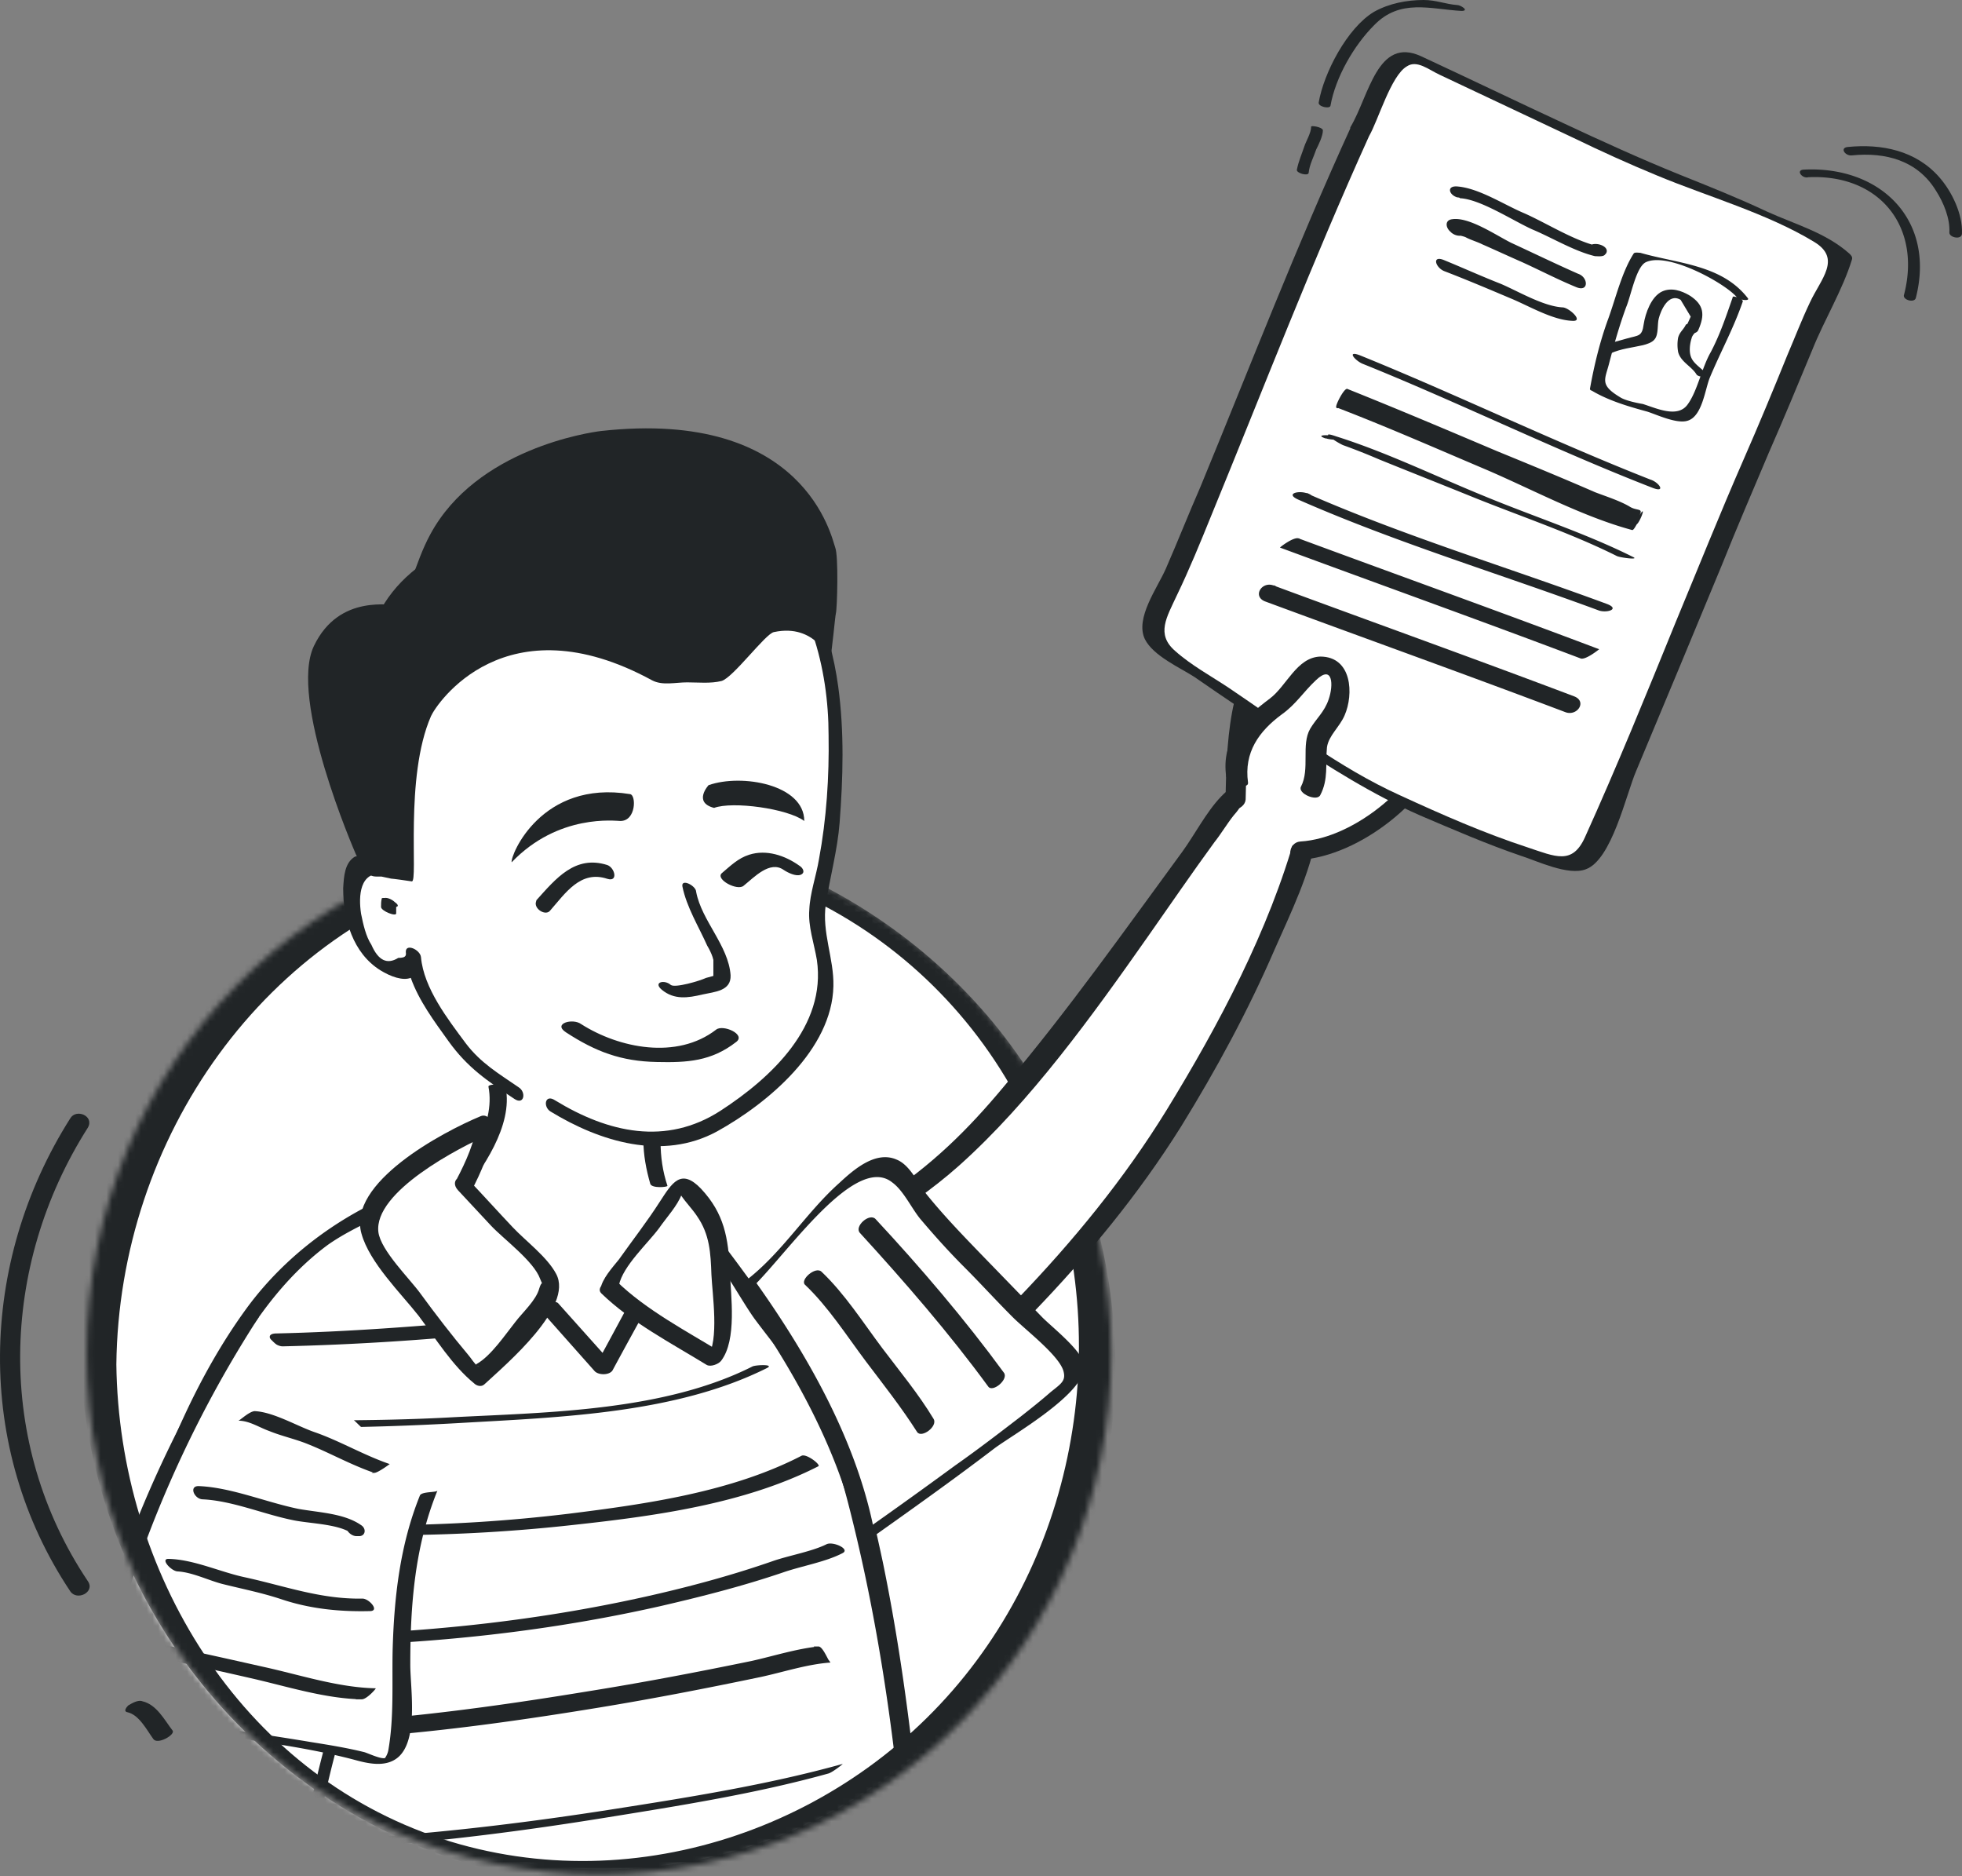 <svg width="341" height="326" viewBox="0 0 341 326" fill="none" xmlns="http://www.w3.org/2000/svg"><rect x="0" y="0" width="341" height="326" fill="#808080" stroke="none"/><path d="M104.74 324.826c-47.88 0-86.695-40.122-86.695-89.614 0-49.493 38.815-89.614 86.695-89.614 47.88 0 86.695 40.121 86.695 89.614 0 49.492-38.815 89.614-86.695 89.614z" fill="#fff"/><mask id="a" maskUnits="userSpaceOnUse" x="15" y="144" width="179" height="182"><ellipse rx="89.03" ry="90.49" transform="matrix(-1 0 0 1 104.086 235.2)" fill="#ffffff"/></mask><g mask="url(#a)"><path d="M11.094 415.021c-.42-39.149-5.873-64.316 3.775-109.758 19.015-88.505 45.441-92 51.034-95.356 5.872-3.496 4.055-2.517 10.346-4.195l28.524 31.879 14.401-26.286c-.839-.14-.699-.559 0 0 3.775 3.216 10.347 13.283 20.693 26.845 5.173 6.991 15.66 31.04 20.274 104.725 4.194 68.231-1.119 53.271-1.119 70.888 0 2.936-110.177 24.468-139.679 12.584" fill="#fff"/><path d="M12.912 414.882c-.42-27.545-3.496-54.949-.56-82.354 2.936-28.103 10.067-57.325 21.532-83.332 5.313-12.024 12.304-24.888 23.07-32.857 2.377-1.678 4.894-2.936 7.41-4.195.7-.419 1.539-.699 2.238-.979 1.538-.838 2.936-1.957 4.614-2.656.56-.28 4.754-1.678 3.915-1.958 1.538.42 4.334 4.894 5.313 6.013 3.216 3.635 6.432 7.13 9.647 10.766 4.475 5.033 8.81 9.927 13.283 14.96.699.699 2.517.699 3.076-.14 4.754-8.808 9.648-17.477 14.402-26.285.279-.56.279-1.119-.42-1.538-.14-.14-.419-.14-.559-.28-1.398-.699-4.195.979-2.377 1.957 5.453 2.657 10.207 12.304 13.562 17.058 3.216 4.335 6.712 8.389 9.368 13.143 3.636 6.712 5.873 14.402 7.69 21.812 8.809 35.514 10.766 73.265 11.745 109.618.28 8.669.699 17.617-.839 26.286-.559 3.635-1.817 7.271-1.678 10.906.14 3.076.28 2.656-2.936 3.495-3.635 1.119-7.41 1.818-11.185 2.657-12.165 2.656-24.469 4.754-36.773 6.571-15.94 2.377-31.878 4.195-47.958 4.894-12.304.559-26.286 1.398-38.17-3.076-1.678-.559-3.775 1.398-1.678 2.237 9.927 3.775 21.392 3.775 32.019 3.635 15.38-.279 30.76-1.817 45.86-3.775 13.563-1.817 27.125-3.915 40.687-6.571 4.894-.979 9.788-1.958 14.681-3.216 2.098-.559 5.733-.839 7.551-2.237 2.656-2.097 1.678-7.69 2.377-11.046 1.118-5.732 1.677-11.465 1.817-17.337.28-19.855-1.118-39.989-2.796-59.843-1.538-18.736-3.635-37.471-7.41-55.788-2.098-9.787-4.475-19.994-9.089-29.082-2.377-4.614-5.872-8.669-8.808-12.723-3.076-4.195-6.152-8.529-9.228-12.584-1.678-2.237-3.636-5.453-6.292-6.711-1.398-.7-4.195.978-2.377 1.957-.14-.14.419-1.957-.42-.14a17.813 17.813 0 01-1.538 2.797l-5.033 9.228c-2.377 4.334-4.754 8.808-7.131 13.143.979 0 1.958-.14 3.076-.14l-28.523-31.879c-.42-.559-1.398-.559-1.957-.419-13.143 3.495-25.308 11.605-33.277 22.51-8.67 11.885-14.402 25.867-19.016 39.849-7.83 23.35-13.422 48.098-15.24 72.706-1.957 25.167.839 50.474 1.258 75.642-.419 1.258 3.076.978 3.076-.699z" fill="#212527"/><path d="M49.125 233.957c12.444-.28 25.167-1.119 37.611-2.377 2.237-.28.28-2.377-1.258-2.237-12.444 1.118-25.028 2.097-37.612 2.377-2.237.139-.14 2.237 1.259 2.237zM41.155 247.519c2.796 1.398 8.11.559 11.045.559 9.508 0 18.876-.28 28.384-.839 17.197-.979 37.052-1.678 52.711-9.508 1.399-.699-1.957-.559-2.516-.279-15.241 7.69-35.095 7.969-51.733 8.808-7.41.42-14.96.559-22.371.559-3.076 0-9.648.979-12.165-.279-.978-.42-3.635.839-3.355.979zM38.778 265.275c20.274 2.098 40.687 1.958 60.821-.279 14.122-1.538 29.782-3.635 42.645-10.207.419-.28-2.097-2.237-2.936-1.818-12.164 6.292-26.985 8.39-40.408 10.067a276.02 276.02 0 01-62.639.42c-.699-.14 1.678 1.678 2.517 1.817zM35.143 285.829c26.705.979 53.55-.839 79.557-6.711 7.27-1.678 14.401-3.496 21.392-5.872 3.216-1.119 7.41-1.818 10.347-3.356 1.398-.699-1.678-2.097-2.797-1.538-2.517 1.258-6.571 1.957-9.368 2.936-6.431 2.237-13.003 4.055-19.574 5.593-26.286 6.152-53.271 7.969-80.117 7.131-2.237-.28-1.118 1.677.56 1.817zM31.228 302.048c24.328 1.678 48.937-1.398 72.846-5.313 9.367-1.538 18.735-3.355 28.103-5.313 3.915-.839 8.11-2.237 12.164-2.517-.279 0-1.258-2.796-2.097-2.796h-.839c.28 0 1.119 2.796 2.098 2.796h.838c-.699-.978-1.398-1.957-2.097-2.796-3.915.419-7.83 1.678-11.605 2.517-9.507 1.957-19.015 3.775-28.663 5.313-23.909 3.915-48.517 6.991-72.845 5.313.42 0 1.118 2.796 2.097 2.796zM21.44 321.483c27.964 1.538 55.928-1.118 83.612-5.593 13.003-2.097 26.286-4.194 38.87-7.69.699-.139 2.796-1.817 2.517-1.677-13.004 3.635-27.125 5.872-40.548 7.969-26.985 4.195-54.39 6.712-81.654 5.174-.979-.14-2.517 1.817-2.797 1.817zM20.881 341.337c19.994-.419 40.128-2.516 59.982-4.474 14.541-1.398 28.943-3.076 43.344-5.592 9.368-1.678 19.855-3.077 28.244-7.83.978-.56-1.119-3.216-2.377-2.517-8.389 4.754-19.155 6.152-28.523 7.69-14.122 2.377-28.384 4.055-42.645 5.593-19.715 1.957-39.569 4.054-59.423 4.474-1.678-.14.14 2.656 1.398 2.656z" fill="#212527"/><path d="M67.646 271.628c-9.782 28.742-15.458 51.566-15.216 62.918.241 13.888 6.642 49.151 7.366 51.807.846 2.778 3.502 16.907 4.348 21.134.241 1.328.966 3.744.966 4.951.12 2.174-1.69 3.261-2.657 3.986-1.69 1.328-5.917 1.449-7.97 1.69-2.174.363-28.742-49.271-28.742-94.195 0-23.187 3.26-52.533 7.97-67.628 4.83-15.096 43.717-13.405 33.935 15.337z" fill="#fff"/><path d="M66.197 271.87c-5.314 15.82-10.507 31.76-13.526 48.184-1.932 10.144-1.57 19.443-.362 29.708 2.415 19.564 6.4 39.007 10.506 58.208.242 1.208.846 2.657.846 3.865-.121 3.623-3.261 4.589-6.28 4.951-2.174.241-1.69.483-3.02-.845-2.294-2.174-3.743-6.401-5.192-9.058-6.16-12.318-11.11-25.36-14.975-38.523-9.42-32.486-8.453-66.662-2.174-99.751 1.087-5.555 1.691-13.405 6.522-17.149 3.743-2.898 9.057-3.743 13.767-3.26 13.042 1.208 17.631 12.076 13.888 23.67-.484 1.569 2.415.845 2.777-.363 2.898-9.299 1.57-19.322-8.091-23.669-7.125-3.261-16.786-2.657-23.307 1.932-3.382 2.415-4.952 5.555-6.039 9.419-2.294 8.212-3.623 16.787-4.71 25.24-2.415 18.96-3.864 38.524-1.328 57.483 2.295 17.632 7.488 34.901 14.25 51.446a226.202 226.202 0 007.97 17.39c1.208 2.174 2.778 6.763 5.073 8.091 2.536 1.57 7.85-.121 10.265-1.57 4.951-3.14 2.898-7.729 1.932-12.559-1.932-9.903-4.348-19.685-6.038-29.708-2.536-14.371-6.16-29.95-5.193-44.562 1.328-20.047 8.695-40.094 15.095-58.933.725-1.57-2.173-.845-2.656.363z" fill="#212527"/><path d="M43.329 229.117C22.505 260.8 14.2 297.083 16.372 297.466c15.587 2.81 40.115 5.621 48.42 8.304 9.71 3.322.127-24.401 9.581-46.503" fill="#fff"/><path d="M41.796 229.5c-10.86 16.863-19.419 35.388-24.785 54.679-.766 2.683-3.96 10.604-2.427 13.287.767 1.533 5.621 1.405 7.282 1.66 4.727.767 9.582 1.406 14.309 2.172 8.432 1.278 16.991 2.3 25.295 4.472 2.3.638 5.366 1.405 7.538-.256 3.833-2.938 2.3-12.137 2.3-16.225 0-10.348.766-20.568 4.726-30.278-.127.383-2.81.128-3.066.894-3.45 8.56-4.471 17.631-4.727 26.829-.127 5.877.256 11.754-.766 17.503a3.487 3.487 0 01-.894 1.66c.766-.127.894-.255.255-.383-.766.128-2.683-.766-3.45-1.022-3.066-.766-6.26-1.277-9.453-1.789-8.432-1.405-16.864-2.555-25.296-3.832-1.66-.256-9.965-.639-10.731-1.917-.383-.638-.128-1.916 0-2.555.383-5.11 2.172-10.348 3.577-15.203 5.493-17.758 13.414-34.749 23.507-50.335-.256.128-2.683 0-3.194.639z" fill="#212527"/><path d="M24.804 287.501a972.29 972.29 0 0118.652 4.089c6.26 1.405 12.904 3.577 19.42 3.704.766-.638 1.66-1.277 2.427-1.916H64.28c-.895 0-2.556 1.916-2.428 1.916h1.022c.895 0 2.555-1.916 2.428-1.916-6.516-.128-13.031-2.299-19.42-3.705-6.26-1.405-12.52-2.81-18.652-4.088-.894-.128-2.81 1.916-2.427 1.916zM30.809 273.065c2.555.128 5.366 1.533 7.793 2.172 3.577.894 6.899 1.533 10.348 2.683 4.982 1.661 10.093 2.172 15.33 2.044 1.79 0-.127-2.172-1.277-2.172-7.282.128-13.414-2.172-20.44-3.705-4.217-.894-8.816-3.066-13.16-3.194-1.66-.127.256 2.044 1.406 2.172zM35.28 260.545c5.11.255 10.476 2.555 15.459 3.577 2.81.639 7.92.639 10.348 2.3.127-.639.383-1.278.51-1.917h-.383c-2.044-.128-.894 2.3.64 2.428h.383c1.277.127 1.532-1.278.51-1.917-2.938-2.044-7.282-2.172-10.859-2.81-5.621-1.15-11.625-3.705-17.247-3.961-1.916-.128-.894 2.3.64 2.3zM41.413 246.875c1.916 0 3.577 1.15 5.365 1.789 2.172.894 4.6 1.405 6.771 2.299 3.833 1.533 7.41 3.578 11.498 4.983l2.683-1.533h-.51c-.895 0-2.428 1.661-2.684 1.533h.511c.64 0 2.683-1.533 2.683-1.533-4.471-1.533-8.56-3.961-12.903-5.494-3.066-1.022-7.282-3.577-10.604-3.705-1.022.128-2.555 1.661-2.81 1.661z" fill="#212527"/><path d="M20.223 237.099c.44 35.866 21.373 70.853 56.507 82.418 34.109 11.126 71.878-2.489 92.959-30.888 20.933-28.108 23.715-67.487 6.88-98.229-18.006-32.938-55.922-49.48-92.227-39.379-38.5 10.394-63.68 46.845-64.119 86.078 0 1.757-6.441-1.171-6.441-3.074.439-38.648 24.447-74.806 61.923-86.664 34.988-10.979 73.635 2.342 96.765 30.157 24.886 30.01 28.546 74.074 8.344 107.451-19.909 32.791-59.435 49.48-96.618 39.672-40.99-10.833-69.829-48.456-70.268-90.763-.146-1.61 6.295 1.171 6.295 3.221z" fill="#212527"/></g><path d="M132.989 222.534s27.439-16.493 32.109-20.871c10.509-10.071 32.839-39.553 34.299-41.888 1.459-2.627 10.362-14.45 12.989-18.098.73-1.022 2.19-3.357 3.065-4.233 1.606-1.605 3.649-1.022 5.109-.876 2.189.292 5.4 3.503 7.151 4.817 1.898 1.459-16.93 56.045-51.375 87.717-11.822 10.946-20.579 19.411-28.752 26.271-.146-.146-6.276-22.477-14.595-32.839z" fill="#fff"/><path d="M134.448 223.555c10.801-6.421 22.769-12.551 32.255-21.017 12.406-11.092 23.207-26.125 32.84-39.844 3.794-5.4 7.589-10.947 11.53-16.347 1.167-1.459 2.189-3.211 3.357-4.67 2.481-2.773.291-2.335 5.692-2.335 1.021 0 4.962-.876 5.692 1.167.438 1.168-.292 2.919-.584 4.379-4.67 16.784-13.428 33.277-22.477 48.018-14.741 23.936-35.466 43.201-56.775 61.299l3.065 1.752c-3.211-11.53-7.443-23.644-14.741-33.131-.438-.584-3.794-2.044-2.627-.584 7.006 9.195 11.092 21.163 14.157 32.255.292.73 2.336 2.481 3.065 1.752 21.163-17.806 41.597-36.926 56.338-60.424 6.13-9.925 11.676-20.142 16.346-30.942 2.773-6.276 6.13-13.136 7.298-19.995.729-4.379-2.919-6.568-6.86-8.465-8.465-4.087-12.26 5.692-16.492 11.53-10.071 13.719-19.85 27.584-30.942 40.72-6.422 7.736-12.698 13.865-21.163 19.412-7.152 4.67-14.449 9.049-21.747 13.573-.876.292 1.898 2.335 2.773 1.897z" fill="#212527"/><path d="M215.013 139.488c.146 0-.292-4.963.73-8.758.584-.875 1.459-19.557 7.152-14.157.291.292 1.605 11.822 7.151 3.649 5.546-8.027 18.682-6.568 19.995-5.108 5.984 6.713-.729 17.952-2.189 19.265-.875.876-8.027 8.465-14.157 11.822-1.606.876-4.67 1.752-7.59 1.752" fill="#fff"/><path d="M216.496 138.935c.146-4.524 0-16.638 3.065-20.579 2.189-2.773 1.897 2.919 3.503 4.671 1.459 1.605 3.065 1.751 5.108.729 1.606-.875 2.481-2.773 3.795-4.086 2.481-2.482 5.692-3.649 9.195-4.087 1.751-.146 5.108-.584 6.714.438 3.211 2.043 2.773 7.589 1.897 10.508-2.773 9.487-14.157 19.12-23.79 19.704-2.043.146-2.481 3.357-.146 3.211 10.654-.73 22.476-10.363 26.417-20.433 1.752-4.379 3.065-12.26-1.751-15.617-3.357-2.335-9.779-1.314-13.282-.292-2.481.73-4.67 1.897-6.568 3.503-1.167 1.021-2.627 4.232-4.232 3.794-1.752-.437-1.314-1.897-1.898-3.356-1.021-2.336-2.335-4.379-5.4-2.919-6.13 2.919-5.984 19.703-6.13 25.249-.146 2.189 3.357 1.46 3.503-.438z" fill="#212527"/><path d="M150.468 215.343c.591.275 1.033.408 1.625.683z" fill="#fff"/><path d="M150.586 214.174c.592.276 1.033.41 1.625.685.738.272 1.632.977 1.506 1.854-.125.878-1.298.763-1.743.484-.591-.276-1.033-.41-1.625-.686-.737-.271-1.632-.976-1.506-1.853-.021-.874 1.152-.759 1.743-.484zM166.79 219.744c.591.276 1.032.41 1.624.685.591.275-.853 1.041-.995 1.191-.578.306-1.593.624-2.184.349-.592-.276-1.033-.409-1.624-.685-.592-.275.852-1.041.994-1.191.578-.306 1.447-.62 2.185-.349z" fill="#212527"/><path d="M150.539 266.706s38.13-26.684 36.477-28.536c-11.883-13.684-24.579-24.722-30.044-33.035-6.379-9.893-18.009 11.564-27.209 18.371 0 0 17.248 24.043 20.776 43.2z" fill="#fff"/><path d="M171.747 240.93c-6.805-9.299-14.477-18.138-22.289-26.681-1.051-1.138 1.671-3.544 2.722-2.406 7.809 8.398 15.485 17.382 22.29 26.681.905 1.142-1.964 3.552-2.723 2.406zM159.393 248.84c-2.737-4.303-5.905-8.303-8.927-12.306-3.325-4.434-6.518-9.454-10.56-13.284-.898-.851 1.825-3.258 2.873-2.265 4.042 3.831 7.235 8.851 10.56 13.284 3.022 4.004 6.336 8 8.927 12.306.762 1.293-2.114 3.411-2.873 2.265z" fill="#212527"/><path d="M150.661 265.682a990.009 990.009 0 0015.389-11.057c3.885-2.728 7.62-5.599 11.355-8.469 1.723-1.359 3.446-2.717 5.165-4.221 1.866-1.509 2.733-1.969 2.253-3.706-.797-2.75-6.756-7.259-8.855-9.39-2.847-2.841-5.551-5.832-8.398-8.673-2.697-2.699-5.252-5.548-7.66-8.401-1.507-1.855-2.896-4.881-4.831-6.288-6.86-5.505-19.977 14.971-25.435 19.2.418-.887.839-1.627 1.257-2.513 9.23 12.88 17.777 27.82 20.926 43.341.174 1.162-2.405 3.418-2.576 2.402-3.149-15.521-11.546-30.319-20.627-43.057-.605-.859.683-2.06 1.257-2.513 6.175-4.832 10.255-11.649 15.985-16.76 2.433-2.253 6.3-5.71 9.996-4.059 2.364.958 3.759 4.275 5.266 6.131 3.014 3.712 6.314 7.124 9.613 10.537l10.347 10.662c1.65 1.706 7.313 6.077 7.372 8.554.114 4.81-12.587 12.003-15.605 14.271-7.327 5.592-14.808 10.895-22.288 16.199-2.015 1.366-.915-1.58.094-2.19zM241.016 129.459c.584-.584.875-1.46 1.313-2.189.73-1.168 1.606-2.044 2.481-2.919 2.19-2.19 4.379-4.671 6.422-7.006.73-.876 3.649 1.168 3.211 1.751-2.189 2.336-4.232 4.671-6.422 7.006-.875.876-1.751 1.605-2.335 2.627-.438.73-.876 1.752-1.459 2.481-.73.876-3.795-1.167-3.211-1.751zM237.075 124.059c2.481-2.773 4.525-5.838 7.006-8.611.584-.73 3.503 1.167 3.357 1.459-2.482 2.773-4.525 5.838-7.006 8.611-.584.584-3.503-1.313-3.357-1.459z" fill="#212527"/><path d="M236.345 22.769c-.875 1.751-15.179 36.78-16.2 38.823-1.022 2.043-15.179 36.926-16.201 38.969-1.021 2.043-4.962 9.341-2.919 11.092 1.46 1.314 23.352 16.055 25.25 17.077 1.313.729 6.568 4.962 8.319 5.984 2.335 1.313 37.947 18.389 41.012 14.449 1.46-1.898 28.023-66.408 29.045-68.597 1.021-2.044 11.384-27.147 12.405-29.19 1.022-2.19 3.065-4.963 3.357-7.298-2.627-2.773-7.151-3.503-10.362-5.254-5.4-2.773-23.061-9.633-26.125-10.947-2.336-1.021-35.613-16.784-37.802-17.806-1.022-.438-1.459-1.022-2.627-.292-1.168.73-5.546 10.363-7.152 12.99z" fill="#fff"/><path d="M237.951 23.644c-9.779 21.6-18.39 43.931-27.439 65.97-1.897 4.67-3.795 9.34-5.984 13.865-1.751 3.795-3.649 6.714-.292 9.633 2.773 2.481 6.276 4.379 9.341 6.422 9.779 6.568 19.12 13.865 29.774 18.682 7.298 3.357 14.595 6.567 22.185 9.049 4.816 1.605 7.735 3.065 9.924-1.752 5.546-12.26 10.655-24.812 15.763-37.363 3.941-9.487 7.735-18.974 11.822-28.315 2.627-5.984 5.108-11.968 7.59-18.098 1.313-3.065 2.481-6.13 3.94-9.195 1.898-4.086 5.546-7.59.73-10.508-8.173-4.963-18.536-7.882-27.293-11.53-4.962-2.044-9.779-4.233-14.595-6.568l-23.206-10.947c-1.898-.875-3.941-2.627-5.692-1.46-2.773 1.606-4.963 9.342-6.568 12.115-.584 1.022-3.795-.73-3.211-1.606 3.211-5.4 4.67-15.762 12.26-12.26 8.173 3.795 16.346 7.736 24.52 11.53 6.859 3.212 13.573 6.277 20.433 9.05 5.108 2.043 10.216 4.086 15.179 6.421 4.816 2.19 10.216 3.65 14.303 7.298.292.292.584.584.438 1.022-1.606 5.254-4.817 10.508-6.86 15.617-2.481 5.983-4.962 11.967-7.589 17.952-2.773 6.567-5.547 12.99-8.174 19.557-4.962 11.968-9.924 23.936-14.887 35.758-1.751 4.087-4.232 15.471-8.757 17.076-3.065 1.168-8.465-1.459-11.238-2.335-5.984-2.043-11.676-4.524-17.514-7.006-8.611-3.794-15.617-8.319-23.498-13.427-5.255-3.503-10.509-7.006-15.763-10.654-2.481-1.606-7.152-3.649-8.611-6.568-1.752-3.649 2.189-8.903 3.649-12.26 2.043-4.67 3.94-9.487 5.984-14.157 8.611-20.871 16.784-42.034 26.125-62.468.438-1.167 3.649.438 3.211 1.46z" fill="#212527"/><path d="M302.899 52.396c-1.605 4.67-3.795 8.612-5.692 13.136-.876 2.043-1.314 6.86-3.941 7.59-1.897.583-5.546-1.168-7.005-1.606-3.211-.876-6.714-1.897-9.633-3.649a.314.314 0 01-.292-.292c.73-4.086 1.751-8.319 3.211-12.26 1.313-3.648 2.335-8.027 4.378-11.238.146-.292.876-.146 1.168-.146 6.568 1.898 14.157 2.044 18.682 7.882.438.583-1.606.291-1.898-.146-1.897-2.336-11.822-7.882-15.762-6.13-1.752.73-2.628 5.838-3.503 7.881-1.168 3.211-2.044 6.276-2.919 9.633-.73 2.919-1.752 3.795 1.897 5.984.876.584 3.065 1.022 3.941 1.168 2.335.73 5.984 2.48 7.735.145 1.752-2.335 2.481-6.421 4.087-9.194 1.605-3.066 2.627-6.13 3.795-9.487-.146-.438 1.897.292 1.751.73z" fill="#212527"/><path d="M295.164 57.067v.146c-.73-.146-1.46-.438-2.044-.584.292-.583.438-1.021.73-1.605-.584-1.022-1.167-1.897-1.751-2.919-2.19-1.313-3.503 2.043-3.795 3.211-.292 1.022 0 2.773-.73 3.649-.438.583-1.459.875-2.043 1.021-1.897.438-3.795.584-5.692 1.46-.73.292-2.044-.438-1.606-1.168 0 0 0-.146.146-.146.438-.875 2.481 0 1.898 1.022 0 0 0 .146-.146.146-.584-.438-1.022-.876-1.606-1.168 1.314-.584 2.773-.875 4.233-1.313 2.043-.584 2.627-.292 2.919-2.481.292-1.898 1.313-4.817 3.211-5.693 1.605-.73 3.357-.145 4.816.73 2.481 1.606 2.627 3.357 1.46 5.984-.438 1.022-2.481.438-2.044-.584v-.145c.292-1.022 2.336-.438 2.044.437z" fill="#212527"/><path d="M295.164 57.067c-.292.584-1.022 1.022-1.168 1.751-.292.876-.438 2.19-.146 3.065.438 1.46 2.189 2.19 3.065 3.503.146.292-1.751.146-2.043-.292-.876-1.46-2.773-2.19-3.211-3.94a7.082 7.082 0 010-2.482c.292-1.021.876-1.313 1.313-2.189.292-.584 2.336.292 2.19.584zM279.109 44.077l-.146.146c-.292.438-1.314.292-1.751.292-3.649-.876-7.444-3.21-10.947-4.67-3.503-1.606-9.049-5.255-12.552-5.4v-1.898h.146c1.898.584 1.46 2.335-.437 1.752h-.146c-1.46-.438-1.898-2.044 0-1.898 3.794.292 8.173 3.211 11.676 4.67 3.94 1.752 8.465 4.671 12.697 5.693-.583.146-1.167.146-1.751.292l.146-.146c.876-1.168 3.941-.146 3.065 1.167zM274.001 49.916c-3.211-1.314-6.276-2.92-9.487-4.379-2.335-1.022-4.525-2.043-6.86-3.065-.875-.438-1.897-.73-2.773-1.168-.438-.291-1.751-.437-1.021-.437.145-.73.145-1.46.291-2.19l.146.146c1.898 1.606-.437 2.92-2.043 1.606l-.146-.146c-.876-.73-1.022-2.044.292-2.19 2.919-.437 7.589 2.774 10.217 4.087 3.794 1.752 8.027 3.795 11.676 5.4 1.751.584 1.897 3.211-.292 2.336zM273.271 55.754c-3.503-.146-7.589-2.627-10.8-3.94-3.795-1.606-7.59-3.212-11.385-4.671-1.605-.584-2.335-2.92 0-1.898 3.211 1.314 6.422 2.773 9.779 4.087 3.065 1.314 7.444 3.94 10.801 4.087 1.167.146 3.648 2.48 1.605 2.335zM287.282 84.798c-16.93-6.568-34.152-15.033-50.499-21.6-1.313-.584-2.773-2.336-.438-1.46 16.931 6.86 33.423 14.887 50.5 21.6 1.459.439 2.773 2.336.437 1.46zM284.655 90.928l-.146.146c-.146.146-.584 1.167-.876 1.021-8.611-2.335-17.222-7.005-25.395-10.508-8.611-3.649-17.222-7.444-25.979-10.8-.292-.147 1.313-3.358 1.897-3.212 0 0 .146 0 .146.146.146.146-1.314 3.357-1.897 3.211 0 0-.146 0-.146-.146a88.514 88.514 0 011.897-3.21c8.757 3.502 17.368 7.151 25.979 10.8 5.692 2.335 11.385 4.67 17.077 7.151 1.897.73 4.232 1.46 5.984 2.482 1.313.875 2.627.146 1.605 1.751 1.314-2.19.584.146-.146 1.168zM281.006 96.62c-7.881-3.94-16.638-6.86-24.957-10.217-5.4-2.189-10.947-4.378-16.347-6.567a111.532 111.532 0 00-6.276-2.481c-1.021-.438-4.67-2.774-1.021-1.46 2.189.73-1.168.584-1.898.292h-.146c-2.043-.73.876-.584 1.606-.438 8.903 2.773 17.514 7.006 26.125 10.508 8.465 3.503 17.514 6.422 25.688 10.509 1.313.584-2.19.146-2.774-.146zM277.942 106.106c-17.369-6.421-35.321-11.822-52.251-19.265-2.335-1.022-.146-1.606 1.314-1.168h.145c2.336.876.146 1.606-1.313 1.168h-.146c.438-.438.876-.73 1.314-1.168 16.93 7.444 34.882 12.844 52.25 19.266 2.335.875.146 1.605-1.313 1.167zM274.73 114.426c-17.368-6.568-34.882-12.844-52.25-19.266 1.022-.584 2.043-1.021 3.211-1.605h.146c.146 0-2.335 1.897-3.211 1.605h-.146c-.146 0 2.335-1.897 3.211-1.605 17.368 6.422 34.882 12.698 52.25 19.265 0 0-2.335 1.898-3.211 1.606zM272.103 123.767c-17.368-6.568-34.882-12.844-52.25-19.266.438-.875 1.021-1.897 1.459-2.773h.146c2.19.876.584 3.503-1.459 2.773h-.146c-2.189-.875-.584-3.502 1.459-2.773 17.369 6.422 34.883 12.698 52.251 19.266 2.335.876.584 3.503-1.46 2.773zM313.408 29.482c13.427-.73 23.06 8.757 19.557 22.33-.292.876-2.335.292-2.043-.584 3.065-11.822-4.233-21.017-16.639-20.433-1.021.292-2.189-1.168-.875-1.314z" fill="#212527"/><path d="M321.143 25.541c5.838-.584 11.822.584 15.908 5.254 2.19 2.482 4.087 6.422 3.941 9.78 0 1.167-2.189.729-2.189-.147.146-2.481-1.022-5.254-2.335-7.297-3.211-5.255-8.757-6.714-14.596-6.13-1.167.146-2.189-1.314-.729-1.46zM254.005 1.897c-5.4-.292-10.654-2.189-15.179 2.482-3.503 3.502-6.714 9.049-7.589 14.01-.146.585-2.19.147-2.044-.583.876-5.108 4.963-12.99 9.633-15.763C241.453.583 244.518 0 247.437 0c2.19 0 3.795.73 5.838.876.584 0 2.19 1.021.73 1.021zM229.923 22.622c0 1.022-.73 2.482-1.167 3.357-.438 1.314-1.168 2.627-1.314 4.087-.146.584-2.189 0-2.043-.584.292-1.46.875-2.773 1.313-4.087.292-.875 1.168-2.335 1.168-3.357-.146-.291 1.897 0 2.043.584z" fill="#212527"/><path d="M215.159 135.546c-1.751-8.611 7.152-12.698 8.465-13.865 1.022-.876 5.838-9.049 8.611-5.254 2.773 3.648-1.459 10.8-3.065 11.384-.438.146.438 7.005-1.313 9.778" fill="#fff"/><path d="M216.91 135.984c-.73-5.254 1.898-8.903 5.838-11.822 2.481-1.751 3.795-3.94 5.984-5.984 2.919-2.773 3.065.876 2.19 3.357-.73 2.19-2.19 3.357-3.211 5.109-1.606 2.773 0 7.005-1.606 10.07-.584 1.168 2.773 2.627 3.357 1.46 1.46-2.773.876-5.4 1.168-8.319.292-2.044 2.189-3.503 3.065-5.547 1.605-3.648 1.313-10.216-4.233-10.216-4.087.146-5.838 5.108-8.757 7.297-4.67 3.503-8.465 7.152-7.59 13.574.438 1.313 3.941 2.335 3.795 1.021z" fill="#212527"/><path d="M86.569 188.353c0 .119-1.437 7.179-1.437 8.376 0 1.436-6.342 11.847-7.538 12.086-2.394.599 3.829 11.129 12.206 15.078 6.342 2.992 15.556 4.787 22.257 1.915 8.497-3.59 4.189-11.608 3.112-17.232-.12-.957-1.915-9.214-1.915-9.454-.239-1.196-26.686-9.812-26.686-10.769z" fill="#fff"/><path d="M116.006 206.063c-.837-2.513-1.196-5.026-1.196-7.659 0-.598-2.992-.718-2.992-.359 0 2.633.479 5.146 1.197 7.659.239.837 2.991.598 2.991.359zM84.893 188.831c1.317 6.702-3.949 14.121-7.778 18.907-.359.359 2.393.958 2.872.359 3.83-4.906 9.214-12.445 7.898-19.146-.24-.718-3.111-.598-2.992-.12z" fill="#212527"/><path d="M96.022 192.062c7.061 4.667 15.796 5.864 16.993 5.984 2.273.239 4.427-.479 6.701-.838 4.188-.838 23.335-12.924 23.933-26.327.12-3.231-1.914-11.368-1.675-12.325.359-1.436 2.872-14.599 2.872-16.514 0-3.231.598-12.565.478-14.001 0-.718-.358-22.856-10.051-28.48-9.693-5.625-18.429-13.044-43.32-7.18-19.505 4.547-23.813 11.009-27.642 22.258-3.83 11.248-.24 33.267 1.555 35.301 1.796 2.034-4.068-2.274-4.666 2.752-.599 5.026 1.076 12.326 4.547 14.36 3.35 2.034 4.069 2.274 5.145 1.795 1.077-.479.958-2.872.958-2.872s.24 3.829 2.273 6.941c2.035 3.111 7.18 12.086 11.488 14.599s2.872 1.556 4.308 2.513" fill="#fff"/><path d="M124.622 196.609c-9.453 5.146-20.343 1.795-28.959-3.47-1.316-.838-.957-3.111.838-1.915 9.214 5.625 19.266 7.898 28.72 1.795 8.855-5.744 18.428-14.718 16.753-26.206-.479-2.872-1.556-5.864-1.317-8.736.12-2.872 1.197-5.864 1.676-8.736 1.316-7.06 1.795-14.359 1.675-21.539 0-5.864-.838-11.967-2.752-17.591-2.872-8.257-10.172-12.685-17.95-15.796-10.052-4.188-21.301-2.872-31.592-.36-8.735 2.035-17.83 5.266-22.617 13.403-4.786 8.018-5.504 17.472-4.906 26.566l.02.257c.353 4.351.724 8.921 2.014 13.146.36.957 1.676 2.872 1.317 3.829-.12.479-.599.598-.958.598-4.068-.478-4.308 3.83-3.829 6.941.36 1.795.838 3.949 1.795 5.385 1.197 2.752 2.752 3.47 4.667 2.274.7 0 1.097-.101 1.256-.369.085-.145.102-.337.06-.589-.12-1.675 2.513-.478 2.633.838.479 5.385 4.667 10.77 7.778 14.958 2.633 3.471 5.744 5.266 9.215 7.659 1.316.837.957 3.111-.718 2.034l-.223-.148c-4.555-3.036-7.968-5.311-11.265-9.904-2.472-3.443-5.14-7.017-6.561-11.009-1.41.537-3.488-.21-5.286-1.316-4.787-2.992-6.462-8.856-6.462-14.241l.004-.072c.118-2.019.256-4.368 2.03-5.432.479-.12 1.675-.359 2.274-.12l.048.019c-1.48-3.531-1.9-7.598-2.322-11.387-1.316-11.129-.957-22.856 5.146-32.549 6.82-10.77 21.899-14.001 33.626-15.437 11.488-1.316 21.3.838 31.113 6.701 3.71 2.274 7.06 4.189 9.334 8.018 2.752 4.547 4.068 10.052 4.786 15.197 1.077 7.898.838 15.916.24 23.694-.359 4.667-1.676 9.454-2.394 14.121-.718 4.906 1.436 9.453 1.317 14.24-.24 11.009-11.368 20.343-20.224 25.249z" fill="#212527"/><path d="M66.584 156.043h.24c.598-.12 1.436.359 1.795.718.359.239.837.718.239.837v1.077c.12.718-2.633-.359-2.633-1.077 0-.478 0-.957.12-1.436 0-.119.12-.119.24-.119zM95.626 158.219c-.718.958-2.632-.119-2.513-1.316l.12-.479c3.35-3.709 6.701-7.898 12.325-6.103 1.317.479 1.915 2.992 0 2.394-4.666-1.556-7.3 2.513-9.932 5.504zM129.252 153.912c1.795-1.436 4.548-4.427 6.941-2.752.718.479 2.154 1.197 2.992.838.837-.359.359-1.197-.24-1.556-2.513-1.795-5.744-2.872-8.735-1.915-1.915.599-3.231 1.915-4.787 3.231-1.077 1.077 2.752 3.112 3.829 2.154zM98.379 179.4c5.145 3.351 9.573 5.026 15.796 5.146 5.265.12 9.453-.12 13.761-3.47 1.795-1.317-2.274-3.112-3.47-2.154-6.821 5.265-16.873 3.231-23.455-.958-1.436-1.077-5.026-.119-2.632 1.436zM88.925 149.843c8.137-8.496 18.07-7.18 18.907-7.18 2.753 0 2.753-4.547 1.676-4.667-15.437-2.513-20.822 10.651-20.583 11.847zM124.107 140.39c3.231-1.197 12.804.119 15.676 2.273 0-6.342-10.89-8.257-16.633-6.222 0 0-2.753 2.991.957 3.949zM118.602 154.031c.718 3.59 2.872 7.06 4.308 10.291.359.599.718 1.317.957 2.035 0 .119.12.359.12.478v2.753c-.479.119-.838.239-1.316.359-.958.478-5.385 1.795-6.103 1.196-1.077-.957-3.112-.478-1.556.838 2.154 1.795 4.547 1.436 7.06.838 2.154-.479 5.026-.599 4.907-3.351-.359-5.146-5.026-9.454-5.984-14.48 0-1.077-2.632-2.393-2.393-.957z" fill="#212527"/><path d="M67.972 152.68c.24 0 2.872.359 3.59.479 1.197.239-1.316-18.07 3.35-28.72.958-2.154 12.925-20.104 38.413-6.223 1.795.957 4.069.359 6.103.359 1.915 0 4.069.239 5.984-.239 2.034-.599 7.658-8.257 9.094-8.496 7.3-1.556 9.454 4.906 9.813 4.307.239-.478.837-7.179.957-7.538.239-.958.479-10.052-.12-11.488-.598-1.556-5.145-24.173-40.686-20.224-2.034.24-21.66 3.111-29.677 17.95-2.752 5.026-3.949 11.608-5.624 12.206-.958.359-10.172-2.034-14.6 7.18-4.427 9.214 6.941 35.421 7.3 36.259.479.957 1.077 2.154 1.795 2.991.838.957 1.436.838 2.633.838" fill="#212527"/><path d="M80.584 205.994c3.216-5.453 3.775-10.627 3.775-10.627s-16.918 7.131-20.414 17.618c.42 2.516 17.198 24.748 19.295 26.006 4.614-4.195 14.541-16.079 12.584-16.918l-15.24-16.079z" fill="#fff"/><path d="M81.842 207.113c1.818-3.496 3.356-6.991 3.915-10.906.14-1.119-.979-2.796-2.237-2.237-6.711 2.796-23.21 11.605-20.693 20.413 1.398 5.034 6.85 10.347 9.927 14.262 2.936 3.915 5.872 8.669 9.647 11.745.42.419 1.259.699 1.818.14 3.775-3.496 15.52-13.423 12.444-19.156-1.538-2.936-5.313-5.732-7.55-8.109-2.517-2.657-5.034-5.453-7.55-8.11-1.399-1.538-3.496 0-1.958 1.678 1.957 2.098 3.775 4.055 5.733 6.152 2.237 2.377 7.41 6.152 8.529 9.228.838 2.237.559-.559-.14 1.678-.56 2.097-2.937 4.195-4.195 5.873-1.678 2.097-4.194 5.872-6.711 7.27-.56.28 1.678.839.28.42-.42-.14-1.399-1.678-1.678-1.958-2.937-3.495-5.733-7.131-8.39-10.766-1.817-2.517-6.85-7.41-7.27-10.626-.839-6.991 13.982-14.681 19.435-17.058l-2.237-2.237c-.42 3.635-1.958 6.991-3.636 10.207-.839 1.398 1.678 3.635 2.517 2.097z" fill="#212527"/><path d="M105.891 223.611c-.14-.839 9.927-13.423 11.885-17.617.978-2.097 5.732 5.593 6.292 6.292 1.677 2.656 1.817 22.231.139 23.629 0 .14-15.659-9.508-18.316-12.304z" fill="#fff"/><path d="M107.569 223.332c.699-3.356 5.033-7.271 6.991-9.927 1.258-1.818 3.216-3.915 3.915-5.873.559-1.398-.839-.839-.14.14.839 1.259 1.957 2.377 2.796 3.635 2.237 3.216 2.377 6.432 2.517 10.207.14 3.216 1.398 11.605-.699 14.262.839-.28 1.678-.56 2.517-.699-6.152-3.775-13.143-7.411-18.317-12.444-.978-.839-3.775.979-2.656 2.097 5.173 5.034 12.164 8.669 18.316 12.444.699.419 2.097-.14 2.517-.699 2.796-3.635 1.678-11.325 1.538-15.52-.28-5.872-.979-10.067-5.034-14.401-3.495-3.636-5.033-.979-7.13 2.237-2.237 3.495-4.754 6.711-7.131 10.067-1.119 1.398-2.936 3.355-3.216 5.173-.28 1.678 2.936.559 3.216-.699zM15.272 195.951c-15.325 24.082-16.055 54.878 0 78.814 1.313 1.897-1.898 3.503-3.065 1.751-16.639-24.957-15.909-57.066 0-82.17 1.021-1.752 4.232-.438 3.065 1.605zM24.759 295.636c2.481.584 3.795 3.211 5.254 5.108.438.73-2.627 2.482-3.357 1.46-1.168-1.605-2.481-4.233-4.524-4.67-.73-.146-.146-.876.146-1.168.73-.438 1.751-1.022 2.48-.73z" fill="#212527"/></svg>